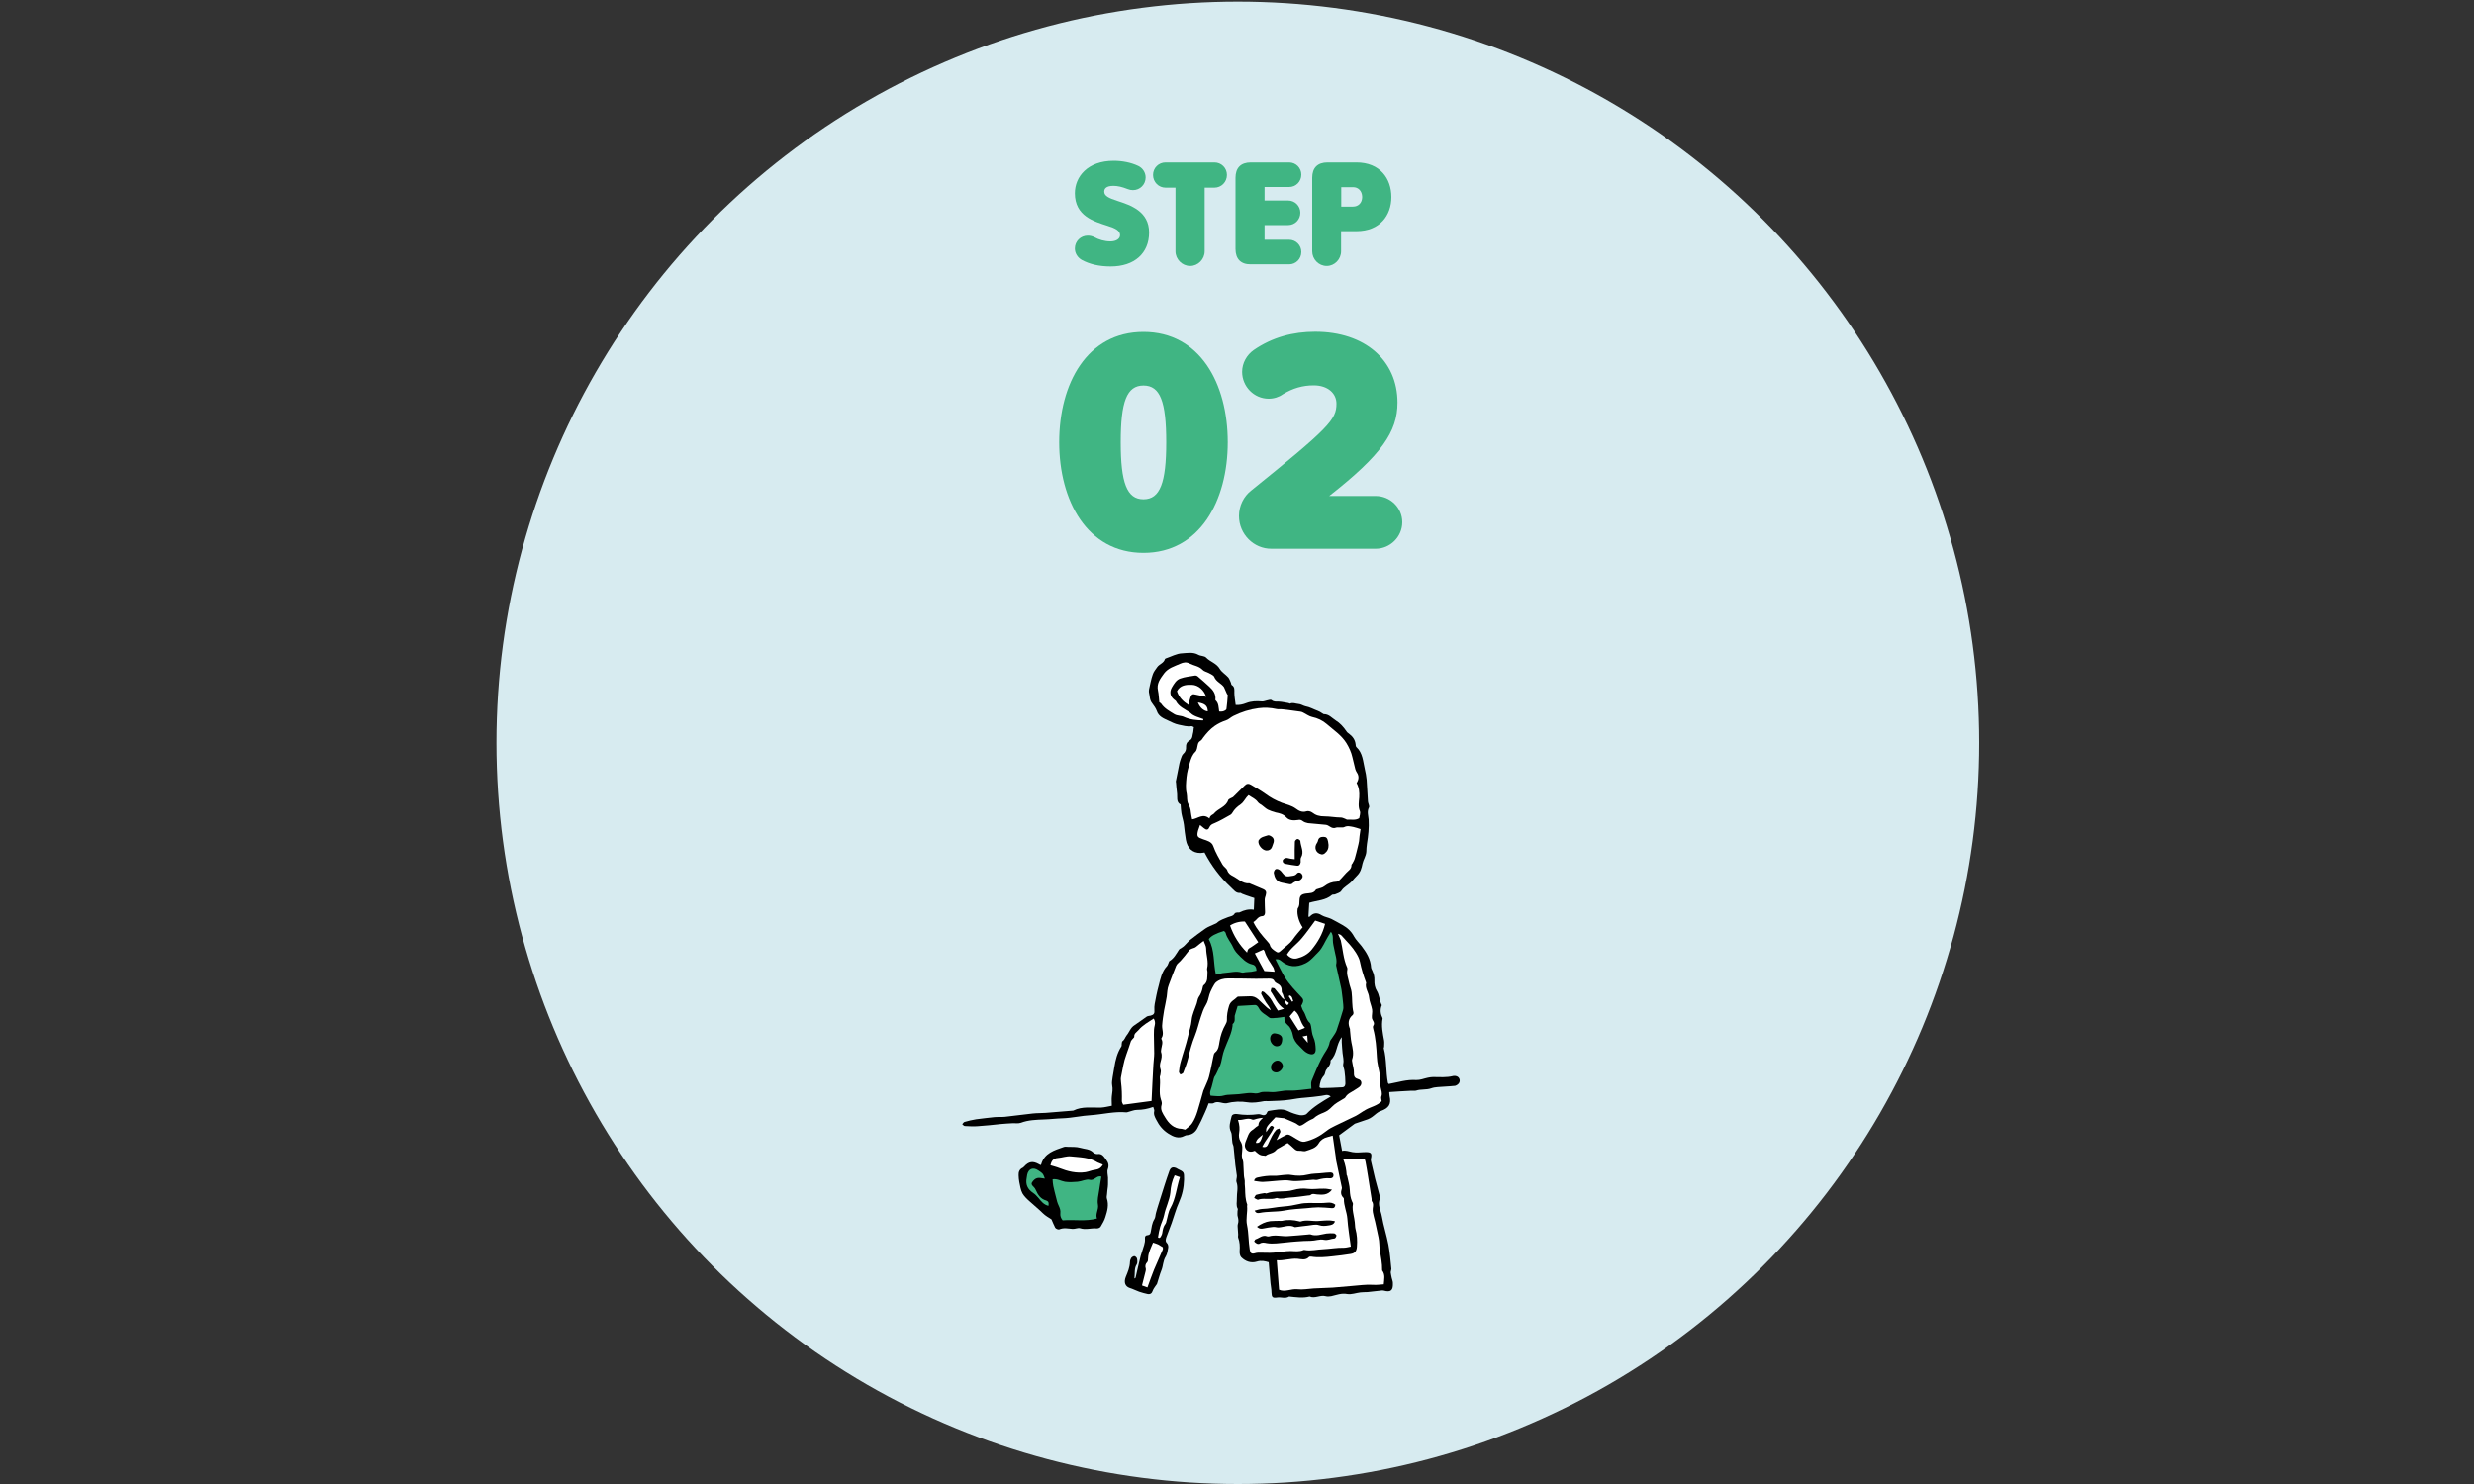 <?xml version="1.0" encoding="utf-8"?>
<!-- Generator: Adobe Illustrator 25.4.1, SVG Export Plug-In . SVG Version: 6.00 Build 0)  -->
<svg version="1.1" id="レイヤー_1" xmlns="http://www.w3.org/2000/svg" xmlns:xlink="http://www.w3.org/1999/xlink" x="0px"
	 y="0px" viewBox="0 0 1500 900" style="enable-background:new 0 0 1500 900;" xml:space="preserve">
<rect x="0" y="0" width="1500" height="900" fill="#333333" stroke="none"/>
<style type="text/css">
	.st0{fill:#D7EBF0;}
	.st1{fill:#40B583;}
	.st2{fill:#FFFFFF;}
</style>
<g id="_x30_2_x5F_ol">
	<circle class="st0" cx="750.5" cy="450.5" r="449.5"/>
	<g>
		<path class="st1" d="M693.3,201.3c34.2,0,51.1,31.3,51.1,66.9c0,35.4-16.9,67.1-51.1,67.1c-34.2,0-51.1-31.7-51.1-67.1
			C642.2,232.6,659.1,201.3,693.3,201.3z M693.3,233.8c-10.1,0-13.8,9.7-13.8,34.4c0,24.5,3.7,34.6,13.8,34.6s13.8-10.1,13.8-34.6
			C707.1,243.5,703.4,233.8,693.3,233.8z"/>
		<path class="st1" d="M751.2,312.9c0-6.2,2.9-11.9,7.4-15.4c47.2-38.1,51.7-43,51.7-52.7c0-6.2-5.2-11.1-13.8-11.1
			c-6.6,0-12.6,1.7-18.7,5.4c-2.3,1.7-5.4,2.7-8.6,2.7c-8.9,0-16.1-7.4-16.1-16.3c0-5.4,2.9-10.3,7-13.2
			c11.3-7.8,23.9-11.1,37.3-11.1c30.1,0,49.9,17.3,49.9,43c0,17.7-9.7,31.7-41.4,56.6h28.2c8.7,0,16.1,7,16.1,15.9
			s-7.4,16.1-16.1,16.1h-63.2C760.2,332.9,751.2,324,751.2,312.9z"/>
	</g>
	<g>
		<path class="st1" d="M651.7,150.7c0-4.4,3.5-7.8,7.8-7.8c1.4,0,2.6,0.3,3.7,0.8c3.1,1.7,6.5,2.7,10.1,2.7c3.3,0,5.8-1.5,5.8-3.8
			c0-2.7-2.8-4.2-7.7-5.7c-8-2.6-19.7-5.8-19.7-19.7c0-10.1,7.8-19.7,23.5-19.7c5.1,0,10.5,1,14.9,3.1c2.6,1.2,4.5,3.9,4.5,7
			c0,4.3-3.4,7.7-7.7,7.7c-1.1,0-2.1-0.2-3.1-0.6c-3.5-1.4-6.3-2-8.7-2c-4.4,0-5.6,1.7-5.6,3.5c0,2.6,2.7,3.9,7.9,5.6
			c8,2.6,19.3,6.3,19.3,19.2c0,12.6-8.9,20.6-23.3,20.6c-7.1,0-12.8-1.4-17.6-4C653.4,156.2,651.7,153.6,651.7,150.7z"/>
		<path class="st1" d="M712.7,152.4v-38.6h-6c-4.2,0-7.6-3.4-7.6-7.7s3.4-7.6,7.6-7.6h29.6c4.2,0,7.6,3.3,7.6,7.6s-3.4,7.7-7.6,7.7
			h-5.9v38.6c0,4.8-4,8.9-8.8,8.9C716.7,161.3,712.7,157.2,712.7,152.4z"/>
		<path class="st1" d="M749.1,151v-43.2c0-6,3.2-9.3,9.3-9.3h23.2c4.1,0,7.4,3.3,7.4,7.4c0,4.2-3.3,7.5-7.4,7.5h-14.9v8.2H781
			c4.1,0,7.4,3.3,7.4,7.4c0,4.2-3.3,7.5-7.4,7.5h-14.3v8.9h14.9c4.1,0,7.4,3.3,7.4,7.4c0,4.2-3.3,7.5-7.4,7.5h-23.2
			C752.4,160.4,749.1,157.1,749.1,151z"/>
		<path class="st1" d="M795.6,152.4v-44.6c0-6,3.2-9.3,9.3-9.3h17.5c14.2,0,21.2,9.7,21.2,21c0,11.1-7,20.7-21.2,20.7h-9.3v12.2
			c0,4.8-3.9,8.9-8.7,8.9C799.5,161.3,795.6,157.2,795.6,152.4z M820.3,113.5h-7.1v11.8h7.1c3.2,0,5.6-2.2,5.6-5.9
			C825.8,115.7,823.5,113.5,820.3,113.5z"/>
	</g>
	<g>
		<g>
			<path d="M885,655c-0.2-1.5-1.4-2.5-3.2-2.5c-0.3,0-0.6,0-0.9,0.1c-4,1-8,0.6-12.1,0.6c-1,0-2.1,0.2-3.1,0.4
				c-2.4,0.5-4.7,1.5-7,1.4c-5.8-0.4-11.1,1.4-16.7,2.4c-0.2-0.2-0.4-0.5-0.5-0.7c-1.3-6.9-0.7-14-2.5-20.9
				c-0.1-0.3,0.2-0.6,0.2-0.9c0-1.3,0.2-2.5,0-3.8c-0.8-4.5-1.8-8.9-0.9-13.5c-1.3-2.6-1.7-5.2-0.5-8c-1.5-2.8-1.4-6.1-3.1-8.8
				c-1.1-1.7-1.5-4.2-1.4-6.3s-0.4-3.9-1.2-5.7c-0.3-0.7-0.7-1.3-0.8-2c-0.3-5.2-2.9-9.3-5.9-13.2c-1.5-1.9-3.3-3.6-4.4-5.6
				c-1.7-3.2-4.1-5.4-7.2-7.1c-2.2-1.2-4.4-2.5-6.6-3.6c-1.9-0.9-4.1-1.2-5.8-2.2c-2.8-1.8-5.1-1.6-7.3,0.8
				c-0.1,0.1-0.4,0.1-0.8,0.1c0.2-2.9,0.3-5.7,0.5-8.5c4.9-1.5,9.9-1.4,13.8-4.8c0.4-0.3,1.3-0.1,1.8-0.3c1.3-0.6,3.1-1,3.8-2.1
				c1.7-2.6,4.6-3.7,6.6-6c0.9-1.1,1.9-2.2,2.8-3.1c2.3-2.2,2.9-4.6,3.5-7.5c0.5-2.3,2.1-4.5,2.3-7.1c0.1-1.7,0.1-3.3,0.4-5
				c0.8-4.9,1.3-9.7,1-14.6c-0.2-2.4-1.1-4.8,0.2-7.3c0.5-0.8-0.5-2.4-0.6-3.6c-0.3-4.4-0.5-8.8-0.8-13.2c-0.2-2.1-0.6-4.3-1.1-6.4
				c-1.1-4.7-1.2-9.8-5.1-13.4c-0.4-0.4-0.5-1.1-0.5-1.7c-0.3-2.7-1.7-4.7-3.8-6.3c-0.7-0.5-1.4-1-1.8-1.7c-1.8-2.6-3.8-4.9-6.6-6.6
				c-2.3-1.5-4-3.7-7-3.7c-0.4,0-0.8-0.5-1.3-0.7c-0.8-0.5-1.5-1-2.4-1.3c-2.5-0.9-4.8-2.3-7.6-2.8c-1.3-0.3-2.6-1.3-4.3-1.4
				c-1.6-0.1-3.2-1-4.9-0.2c-0.2,0.1-0.6-0.2-0.9-0.3c-1.9-0.3-3.9-0.8-5.8-0.9c-1.6-0.1-3,0.3-4.5-0.9c-0.6-0.5-2,0-2.9,0.2
				c-1,0.2-2,0.7-3,0.6c-3.3-0.3-6.4-0.2-9.5,1c-2,0.8-4.1,1.3-6.4,1.1c-0.3-2.6-0.8-5-0.8-7.4c0-1.9,0.3-3.5-1.6-4.7
				c-0.3-0.2-0.3-0.9-0.5-1.4c-0.5-1.1-0.9-2.4-1.6-3.2c-1.6-1.8-3.9-3.1-5.1-5.1c-2-3.5-5.8-4.3-8.3-6.9c-1-1.1-3.3-0.9-4.7-1.7
				c-3.2-1.8-6.6-1.1-9.8-0.9c-3.4,0.1-6.7,2-10,3.1c-0.2,0.1-0.4,0.2-0.5,0.4c-0.7,2.5-3.4,3-4.7,4.9c-1,1.4-2.2,2.9-2.7,4.5
				c-1,2.8-1.5,5.8-2.2,8.8c-0.1,0.6-0.2,1.3-0.1,1.9c0.6,2.2,0.3,4.6,1.9,6.6c1.1,1.5,2.3,3.1,2.9,4.8c1.1,3.3,4.1,4.5,6.7,5.7
				c2,0.9,4.1,2.1,6.6,2.6c2.6,0.5,5,1.3,7.6,0.9c0.5-0.1,1.1,0.4,1.6,0.6c-0.2,0.4-0.3,2.6-0.4,2.9c-0.6,1.8-0.2,4.1-2.3,5.2
				c-1.6,0.9-2.2,2.2-2.1,3.9c0.1,1.6-0.3,3-1.7,4.2c-0.8,0.7-1.1,2-1.5,3c-0.3,0.9-0.6,1.8-0.8,2.7c-0.8,3.7-1.5,7.3-2.2,11
				c0,0.2,0,0.4,0.1,0.6c0.2,2.1,0.3,4.2,0.6,6.2c0.4,2.6-0.7,5.8,2.2,7.2c0.2,2.1,0.2,3.7,0.5,5.3c0.4,2.3,1.2,4.5,1.5,6.9
				c0.3,3,0.7,6.1,1.2,9.2c0.9,5.1,4,8,8.9,8c0.8,0,1.6-0.2,2.4-0.3c4.2,8,9.4,15,16,21.1c1.8,1.6,3,3.8,5.9,3.4
				c0.2,0,0.5,0.4,0.8,0.5c1.7,0.7,3.5,1.3,5.3,1.9c0.8,0.3,1.5,0.5,2.2,0.7c-0.1,2.4-0.2,4.4-0.3,7.1c-3.2-0.5-6,0.3-8.6,1.6
				c-0.4,0.2-1.1,0-1.6,0.1s-1.2,0.2-1.4,0.6c-0.9,1.6-2.6,1.7-4,2.2c-2.3,1-4.8,1.6-6.7,3.4c-0.4,0.4-1.1,0.6-1.7,0.9
				c-1.8,0.9-3.7,1.5-5.3,2.6c-3.2,2.2-6.2,4.5-9.3,6.9c-1.3,1-2.3,2.4-3.5,3.5c-0.5,0.5-1.1,0.9-1.7,1.3c-0.6,0.4-1.4,0.7-1.7,1.3
				c-1.6,2.4-2.9,5.1-5.6,6.7c-0.4,0.2-0.4,0.9-0.7,1.4s-0.4,1.2-0.8,1.6c-3.2,3.4-4,7.7-5.1,12c-1,3.6-1.7,7.3-2.4,11
				c-0.2,1.2-0.3,2.5-0.2,3.7c0.2,2-0.3,2.9-2.2,3.4c-0.8,0.2-1.7,0.2-2.4,0.6c-2.5,1.7-4.9,3.6-7.4,5.2c-2.5,1.5-3.2,4.3-4.9,6.3
				c-0.8,1-1.1,2.5-2.4,3.4c-0.4,0.3-0.4,1.1-0.5,1.7c-0.1,0.5,0.1,1.1-0.2,1.5c-2.5,3.9-3.6,8.2-4.3,12.7c-0.3,2-0.7,3.9-1,5.9
				c-0.2,1.6-0.6,3.4-0.3,4.9c0.5,2.4,0.1,4.5-0.2,6.8c-0.2,1.8,0,3.7,0,5.7c-2.3,0.4-4.4,1-6.6,1.1c-5.6,0.2-11.3-0.9-16.7,1.8
				c-0.3,0.1-0.6,0.1-0.9,0.1c-5.3,0.4-10.6,0.9-15.9,1.3c-2.7,0.2-5.4,0.1-8,0.4c-5.6,0.6-11.2,1.4-16.8,2c-2.1,0.2-4.2,0-6.3,0.2
				c-3.7,0.4-7.4,0.8-11.1,1.3c-2.4,0.4-4.7,0.9-7,1.6c-0.6,0.2-0.9,0.9-1.4,1.4c0.5,0.4,1,1.1,1.6,1.1c2.5,0.1,5.1,0.3,7.6,0.1
				c4.7-0.3,9.4-0.8,14-1.3c2.4-0.2,4.7-0.4,7.1-0.5c1.8-0.1,3.7,0.3,5.3-0.3c4.5-1.7,9.2-1.8,13.9-2c3.8-0.1,7.6-0.6,11.4-0.7
				c5.8-0.2,11.5-1.6,17.2-1.9c7.2-0.5,14.2-2.4,21.5-1.7c0.4,0,0.8-0.2,1.2-0.3c1.7-0.4,3.4-1.2,5.1-1.2c3.4,0,6.6-0.6,9.9-1.8
				c0.2,0.9,0.8,1.8,0.6,2.5c-0.5,2.1,0.4,3.7,1.3,5.4c1.7,3.4,4,6.2,7.3,8.3c3,1.9,6.1,3.3,9.7,1.4c0.5-0.3,1.2-0.5,1.8-0.5
				c2.8-0.2,4.8-1.8,6-4c1.7-3.1,3.2-6.4,4.6-9.6c0.9-1.9,1.6-3.8,2.3-5.7c1.1,0,2.3,0.3,3-0.1c1.9-1.1,3.6-0.5,5.5-0.1
				c0.7,0.1,1.5,0.3,2.2,0.2c4.3-1.1,8.7-1.3,13-0.6c3.4,0.5,6.6-0.1,9.9-0.7c0.8-0.1,1.6,0,2.4,0c4.5-0.2,9-0.2,13.4-0.9
				c3-0.5,5.9-1,9-1.2c3.3-0.2,6.6-0.7,9.9-1.1c1.9-0.2,3.8-1.3,5.7,0.4c-5.2,3.1-10.4,6.1-14.6,10.5c-0.8,0.8-2.8,1-4.1,0.8
				c-2.4-0.5-4.9-1.3-7.1-2.4c-4-2-7.8-0.7-11.7-0.2c-0.4,0-0.9,0.4-1,0.7c-0.7,2.2-2.2,2.2-4,1.5c-0.5-0.2-1-0.2-1.5-0.2
				c-4.3,0.6-8.6,0.6-12.9-0.1c-1.3-0.2-2.9,0.2-3.2,1.5c-0.7,3.1-2,6.2-0.3,9.5c0.4,0.8,0.4,2,0.5,3c0.1,1.1,0.1,2.3,0.3,3.4
				c0.1,0.8,0.6,1.6,0.7,2.4c0.4,3.7,0.7,7.5,1.1,11.2c0.2,2.1,0.7,4.2,0.9,6.4c0.1,1.3-0.6,2.8-0.2,3.9c1.2,3.3,0.1,6.6,0.2,9.9
				c0.1,2.1-0.6,4.2,0.5,6.2c0.2,0.4-0.1,1-0.1,1.5c0,1.2-0.2,2.5,0.2,3.6c0.4,1.5,0.5,2.8,0,4.3c-0.3,1,0,2.2,0,3.3
				c0,1,0.2,2,0.2,3.1c0,0.6-0.2,1.3,0,1.8c1,2.6,1.1,5.3,0.9,8.1c-0.1,1.3,0.2,3,1,3.8c2.6,2.6,6,3.7,9.5,2.6
				c2.6-0.8,4.7-0.3,7.1,0.4c0.4,4.3,0.7,8.6,1.1,12.8c0.2,1.9,0.6,3.7,0.6,5.6c0.1,2.8,0.6,3.4,3.4,3c2.5-0.4,5,0.9,7.3-0.6
				c4.1,0.4,8.3,1.1,12.4,0c3.3,1.4,6.4-1.1,9.7-0.2c1.1,0.3,2.3,0.2,3.4,0c3.2-0.7,6.2-2,9.8-1.3c2.5,0.4,5.3-0.7,7.9-1
				c1.4-0.2,2.9-0.1,4.3-0.2c2.4-0.2,4.8-0.6,7.3-0.8c0.8-0.1,1.7-0.3,2.5-0.1c4.6,1.3,5.8-0.4,5.6-4.7c0-1-0.5-2-0.7-3
				c-0.2-1.1-0.5-2.2-0.6-3.3c0-0.7,0.4-1.5,0.4-2.1c-0.5-4.9-0.9-9.9-1.8-14.7c-1.1-5.8-3-11.5-4-17.3c-0.6-3.5-2.8-7-1.1-10.8
				c0.1-0.3,0-0.8-0.1-1.2c-0.9-3.6-2-7.2-2.9-10.8s-1.7-7.1-2.5-10.7c-0.1-0.5-0.1-1,0-1.5c0.7-3.1,0.1-3.9-3.1-3.9
				c-2.7,0-5.5,0.5-8.1,0c-2.2-0.4-4.3-1.3-6.3-0.7c-0.7-3.4-1.3-6.6-1.8-9.5c3.2-2.4,6.2-4.6,9.2-6.8c0.2-0.2,0.5-0.3,0.8-0.4
				c2.5-0.8,4.9-1.6,7.4-2.5c1-0.4,1.9-0.9,2.7-1.5c1.7-1.2,3.2-2.9,5.1-3.5c4.9-1.7,6.6-4.2,5.4-9.1c-0.2-0.8-0.1-1.6-0.2-2.4
				c4.6-0.3,8.9-0.6,13.2-0.8c1-0.1,2.2,0.2,3.1-0.1c3-1,6.2-0.3,9.2-1.4c2.5-0.9,5.3-0.7,8-1c2.2-0.2,4.3-0.2,6.5-0.5
				C884.3,657.8,885.2,656.4,885,655z M813.9,659.4c-4.3,0.3-8.6,0.4-12.8,0.5c-0.4,0-0.8-0.3-1.1-0.5c0.2-2.7,0.9-5.1,2.7-7.1
				c0.8-0.9,0.7-2.5,1.4-3.5c1.2-1.7,2.8-3.2,2.6-5.5c0-0.1,0.1-0.2,0.1-0.3c4-3.7,3.2-9.5,6.7-14c0,1.3,0,2.2,0,3.1
				c0.1,2.2,0.3,4.4,0.5,6.6c0.2,2.1,0.9,4.2,0.4,6.5c-0.3,1.4,0.7,3,0.8,4.6c0.3,2.3,0.5,4.5,0.5,6.8
				C815.8,657.8,815.5,659.3,813.9,659.4z"/>
			<path d="M637.5,739.5c-1.7-1.1-3.7-2.2-5.2-3.7c-2.5-2.5-5.3-4.7-7.9-7.1c-1.6-1.4-3.4-3.1-4.5-5c-1.1-2.1-1.4-4.6-1.9-6.9
				c-0.3-1.3-0.3-2.7-0.4-4c-0.1-2,0.5-3.7,2.5-4.6c0.4-0.2,0.6-0.5,0.9-0.8c2.8-3,5.2-3.4,8.8-1.4c0.4,0.2,0.7,0.4,1.1,0.6
				c0.2-0.2,0.4-0.3,0.4-0.5c2-6.9,8-8.5,13.7-10.5c0.7-0.3,1.7-0.1,2.5-0.1c2.5,0.1,5.1-0.1,7.5,0.6c2.6,0.8,5.6,0.6,7.8,2.8
				c0.6,0.6,1.8,1.1,2.6,1c3-0.5,4,1.8,5.4,3.6c1.2,1.6,1.7,3.3,0.9,5.5c-0.6,1.5,0,3.4,0.1,5.2c0,1,0,2,0,3c0,0.8,0,1.7-0.1,2.5
				c-0.2,1.5-0.4,3.1-0.5,4.6c-0.1,0.8-0.3,1.7-0.1,2.5c1.3,3.9,0.3,7.6-0.9,11.3c-0.6,2.1-1.8,4-2.9,5.9c-0.4,0.6-1.6,1.1-2.4,1
				c-3.3-0.3-6.6,1-10-0.1c-1.3-0.4-3.1,0.5-4.6,0.4c-2.7-0.2-5.4-0.9-8.1,0.3c-0.6,0.2-2-0.4-2.4-1
				C639,743.1,638.4,741.5,637.5,739.5z"/>
			<path d="M687.8,775.4c0.5-0.3,0.7-0.4,0.7-0.5c1-4.4,2-8.8,3.1-13.2c0.6-2.2,1.5-4.4,2.1-6.6c0.4-1.3,0.6-2.6,0.5-3.9
				c-0.1-1.4,0.3-2,1.6-2.1s1.7-0.8,1.9-2c0.5-2.6,0.7-5.3,2.2-7.7c0.7-1.1,0.6-2.6,1-3.9c0.5-1.9,1.1-3.8,1.7-5.7
				c1.1-3.6,2.3-7.2,3.4-10.8c1-3,1.9-6,3-8.9c0.8-2,1.9-2.5,3.9-1.8c0.4,0.1,0.7,0.4,1.1,0.6c4,1.9,3.9,1.9,3.9,6.4
				c-0.1,4.9-1.1,9.4-3.1,13.9c-1.8,4-2.9,8.3-4.4,12.5c-1,2.9-2.2,5.7-3.2,8.5c-0.4,1.3-0.9,2.5,0.4,3.8c0.6,0.6,0.8,1.8,0.7,2.6
				c-0.3,1.8-0.6,3.9-1.5,5.4c-1.7,2.6-1.5,5.6-2.6,8.3s-1.8,5.6-2.7,8.3c-0.2,0.5-0.6,0.8-0.9,1.3c-0.6,0.9-1.3,1.8-1.7,2.9
				c-0.5,1.6-1.5,2.3-3.1,2c-1.7-0.4-3.4-0.8-5.1-1.4c-2-0.7-3.8-1.7-5.8-2.3c-2.6-0.9-3.7-3.3-2.3-6.8c1.2-2.9,2.4-5.7,2.5-8.9
				c0-0.8,0.3-1.7,0.7-2.4c0.4-0.6,1.3-1.2,2-1.2c0.6,0.1,1.5,0.9,1.6,1.6c0.2,1.1,0.3,2.6-0.2,3.4
				C687.6,769.2,688.2,772.1,687.8,775.4z"/>
			<path class="st2" d="M733.3,496.4c-4-3.4-7,0.1-10.5,0.5c-0.3-1.7-0.7-3.1-0.8-4.5c-0.1-1.8-0.7-3.3-1.6-5
				c-0.9-1.7-0.5-4.1-0.9-6.1c-0.8-3.3-0.4-6.7-0.1-10c0.3-3.1,1.2-6.2,2.1-9.1c0.7-2.2,1.4-4.5,3.3-6.3c0.9-0.9,1.1-2.7,1.4-4.1
				c0.2-1.1,0.6-1.9,1.6-2.5c0.8-0.5,1.3-1.3,1.8-2.1c2-2.6,4.1-5,6.8-6.9c2.2-1.5,4.4-2.6,6.9-3.4c1.6-0.5,2.9-1.9,4.5-2.7
				c4.8-2.4,9.9-4,15.2-4.7c3.7-0.5,7.3-0.3,10.9,0.5c1.2,0.3,2.5,0,3.8,0.2c3.6,0.4,7.2,0.9,10.8,1.4c0.6,0.1,1.2,0.3,1.7,0.6
				c1.8,0.9,3.5,2.2,5.3,2.6c3.4,0.7,6.5,2.2,8.9,4.3c4.1,3.6,8.8,6.6,11.9,11.5c1.7,2.8,3,5.6,3.7,8.8c0.6,2.3,1.1,4.7,1.7,7
				c0.2,0.7,0.5,1.4,0.9,2c1.5,2.2,1.3,4.3-0.1,6.5c1.5,2.7,1.8,5.5,1.6,8.7c-0.2,2.6-0.8,5.5,0.4,8.3c0.5,1.2-0.2,3-0.4,4.3
				c-2.4,1.5-4.9,0.7-7.3,0.9c-0.4,0-0.9-0.5-1.4-0.6c-0.8-0.3-1.6-0.7-2.4-0.7c-3.3,0-6.6-0.7-9.9-0.7c-3.1,0-5.3-0.6-7.6-2.4
				c-0.8-0.6-2.4-1-3.3-0.7c-2.6,0.9-4.8-0.3-6.5-1.6c-2.6-1.9-5.6-2.5-8.4-3.5c-3.7-1.4-7-3.2-10.1-5.5c-2.8-2-5.8-3.7-8.8-5.5
				c-1.3-0.8-2.6-0.7-3.7,0.5c-2.3,2.3-4.7,4.7-7.1,7c-0.4,0.3-0.9,0.4-1.4,0.7c-0.5,0.3-1.3,0.6-1.5,1.1c-1.4,4.2-5.9,5-8.5,8
				C735.7,494.1,733.8,494.1,733.3,496.4z"/>
			<path class="st2" d="M789.8,562.4c-2.1,2.5-4.2,4.8-6,7.4c-1.9,2.7-4.7,4.4-7,6.6c-1.6,1.5-2,1.6-3.8,0.3
				c-1.3-0.9-2.7-1.9-3.1-3.7c-0.2-0.7-0.9-1.4-1.4-2c-3.2-3.6-6.4-7.2-8.6-11.8c2-1,2.7-3.5,5.5-3.6c1.3-0.1,1.7-1.4,1.6-2.7
				c-0.1-2.4-0.2-4.8-0.2-7.2c0-0.9,0.3-1.8,0.6-2.7c0.6-2,0.2-3-1.6-3.8c-2.6-1.1-5.2-2.2-7.8-3.3c-0.2-0.1-0.4-0.3-0.6-0.2
				c-4.1,0.3-6.7-2.8-9.9-4.4c-1.4-0.7-2.8-1.6-3.4-3.5c-0.5-1.3-2.2-2.2-2.9-3.5c-2-3.6-4.2-7.2-5.6-11.2c-0.9-2.6-3.7-3.3-6.1-4.1
				c-3.5-1.2-4-1.7-3.1-5.3c0.3-1,0.7-2,1.2-3.4c1,0.8,1.6,1.3,2.3,1.9c1.4,1.2,2.6,1.3,3.3-0.4c0.7-1.6,1.7-2,3.2-2.6
				c3.3-1.4,6.5-3.3,9.7-5.1c0.4-0.2,0.8-0.7,1.1-1.2c1.2-2.1,2.9-3.7,5-5.1c1.5-1,2.4-2.8,3.6-4.3c0.3-0.4,0.7-0.8,1.2-1.3
				c2,1.4,4.2,2.2,5.7,4.3c0.6,0.8,1.7,1.3,2.5,1.9c1.2,0.9,2.2,1.9,3.5,2.6c1.5,0.7,3.1,1.3,4.7,1.7c2.5,0.5,4.7,1,6.6,3.1
				c1.7,1.8,4.4,1.9,6.9,1.5c1.1-0.2,1.9-0.2,2.9,0.6c0.9,0.7,2.1,1.1,3.2,1.3c3.6,0.4,7.2,0.6,10.8,1c0.9,0.1,1.8,0.6,2.5,1.1
				c1.2,0.8,2.4,1.2,3.8,0.6c0.6-0.2,1.4-0.1,2.1-0.1c0.9-0.1,2,0.2,2.8-0.2c1.9-1,3.7-0.4,5.5-0.1c1.4,0.3,2.8,0.8,4.4,1.3
				c-0.2,1.3-0.4,2.8-0.6,4.2c-0.1,1-0.2,2.1-0.3,3.1c-0.2,1.2-0.5,2.4-0.8,3.6c-0.5,2.2-1.1,4.4-1.7,6.6c-0.3,1.2-0.9,2.2-1.5,3.3
				c-0.2,0.4-0.7,0.7-0.6,1.1c0,2.4-1.9,3.3-3.2,4.7c-1.3,1.3-2.4,2.8-3.8,4.1c-0.5,0.6-1.3,1.2-2,1.2c-2.8,0.1-5.2,1-7.5,2.8
				c-1.1,0.9-2.6,1.1-4,1.6c-0.4,0.2-1,0.2-1.1,0.5c-1.4,2.3-3.8,2-5.9,2.3c-2.9,0.4-3.9,1.3-4,4.1c-0.1,1.7,0.1,3.3-1,4.8
				c-0.2,0.2-0.1,0.6-0.2,0.9C786.3,554.8,787.6,559.2,789.8,562.4z"/>
			<path class="st1" d="M750.4,610.1c3.5-0.2,6.9-0.4,10.3-0.6c1.4-0.1,2,1,2.6,2c1.3,2.7,4.1,3.8,6.2,5.6c1,0.8,3.2,0.2,4.8,0.2
				c1.4-0.1,2.8-0.4,4.4-0.6c-0.1,2.4,0.6,3.7,2.2,5.1c1.6,1.3,2.6,3.9,3,6.1c0.5,2.7,1.9,4.6,3.7,6.3c1.9,1.8,3.4,4,6.1,4.9
				c2.6,0.9,4.1-0.2,4-2.9c-0.1-2.5-0.3-4.8-1.4-7.2c-0.9-2-1-4.4-1.4-6.6c-0.2-0.7-0.3-1.6-0.7-2c-2.3-2-2.4-5-4-7.3
				c-0.6-0.8-0.8-1.9-1.3-3.1c0.3-0.5,0.7-1.2,1-2c0.5-1.2,0.2-2.2-0.7-3.1c-3.6-3.9-7.4-7.7-10.2-12.2c-2.1-3.5-3.8-7.2-5.7-10.9
				c1.3-0.2,2.2-0.1,3.5,1c4.3,3.6,9,4.2,14.7,1.4c3.4-1.7,5.4-4.5,7.9-6.9c2.5-2.5,3.8-6.1,5.7-9.2c0.6-1,1.2-2,1.8-3
				c1.3,1.5,1.2,3.2,1.2,5c0,2.1,0.6,4.1,1,6.2c0.5,2.9,1.7,5.7,1,8.7c0,0.2,0,0.4,0,0.6c1,4.5,2,8.9,3,13.4
				c0.2,0.8,0.3,1.6,0.4,2.4c0.3,2.6,0.7,5.2,0.9,7.8c0.1,1.2,0.2,2.5-0.2,3.6c-1.2,4.1-2.5,8.2-3.9,12.3c-0.5,1.3-1.4,2.5-2.2,3.7
				c-0.6,1.1-1.7,2.1-1.9,3.2c-0.6,3.7-3.2,6.4-4.8,9.6c-2.3,4.5-4.3,9.2-6.2,14c-0.5,1.3-0.1,2.9-0.1,4.7c-4.4,0.4-9,1.3-13.6,1.1
				c-3.8-0.2-7.3,1.2-11,0.9c-1.1-0.1-2.3-0.1-3.4-0.1c-0.9,0-1.9,0-2.8,0.3c-1.4,0.6-2.8,0.8-4.3,0.5c-2.2-0.3-4.3,0-6.5,0.3
				c-3,0.5-6.2,0.4-9.3,0.7c-1.5,0.1-3,0.8-4.6,0.8c-1.8,0.1-3.7-0.2-5.6-0.3c-0.8-1.9,0.1-3.5,0.6-5.2c0.4-1.4,0.7-2.8,1.1-4.2
				c0.2-0.7,0.3-1.5,0.6-2c1.2-1.6,1.8-3.5,2.7-5.2c1.3-2.4,1.7-5,2.2-7.4c1.1-5.4,4.1-10.1,5.5-15.3c0.3-1,0.4-2,0.6-3
				c0.1-0.4-0.1-1,0.1-1.2c1.7-1.4,1.1-3.2,1.2-4.9C749.1,614,749.9,612.1,750.4,610.1z"/>
			<path class="st2" d="M778.8,606.2c-0.5-0.4-1.1-0.6-1.5-1.1c-1.5-1.8-2.9-3.8-4.5-5.6c-0.4-0.4-1.3-0.3-1.9-0.4
				c-0.1,0.8-0.7,1.8-0.4,2.2c2.5,3.5,3.8,7.7,8,10.5c-1.5,0.4-2.5,0.8-3.7,1.1c-1.2-2-2.6-3.9-3.6-5.9c-1.2-2.2-3-3.7-4.7-5.3
				c-0.3-0.3-0.9-0.3-1.4-0.5c-0.2,0.5-0.6,1.2-0.4,1.6c0.9,1.8,1.8,3.5,2.9,5.2c1,1.5,2.2,2.8,2.9,4.7c-0.9-0.7-1.9-1.2-2.7-2
				c-1.7-1.5-3.3-3.2-5-4.7c-1.4-1.2-3-1.9-4.9-1.8c-2.3,0.1-4.6,0.1-6.8,0.2c-0.3,0-0.7,0-0.9,0.2c-1.7,1.8-4.2,2.6-5,5.4
				c-0.9,2.9-1.4,5.7-1.3,8.6c0,0.9-0.3,1.8-0.8,2.6c-1.9,3.3-3.1,6.8-3.7,10.6c-0.4,2.2-0.5,4.8-2.7,6.5c-0.7,0.5-0.9,1.8-1.1,2.8
				c-0.9,4-1.5,8-2.6,12c-0.5,2.1-1.6,4-2.4,6.1c-0.3,0.8-0.7,1.5-1,2.3c-1.2,4.2-2.3,8.4-3.6,12.6c-0.8,2.5-1.8,5-3.2,7.1
				c-1,1.6-2.9,2.7-4.2,3.9c-0.9-0.2-1.5-0.4-2.1-0.5c-4.9-0.1-7.9-3.3-10.1-7c-1.3-2.2-3.1-4.5-2.1-7.6c0.3-0.9,0-2.1-0.4-3.1
				c-1.5-4.4-0.1-9-0.7-13.4c-0.1-0.7,0.4-1.4,0.4-2.1c0.1-0.9,0.4-1.9,0.1-2.7c-0.6-1.7-0.5-3.2,0-4.9c0.5-1.8,1-3.6,0.3-5.6
				c-0.2-0.6,0-1.4,0.1-2.2c0.3-1.9,1.2-3.9,0.1-5.8c-0.1-0.2-0.1-0.5,0-0.6c1.7-2.5,0.3-5.1,0.4-7.6c0.2-3.1,0.7-6.2,1.2-9.3
				c0.5-2.8,1.2-5.5,1.6-8.3c0.3-2.4,0.3-4.8,1.2-7c1.5-3.9,2.9-7.9,4.5-11.7c0.5-1.2,1.8-2,2.7-3c1.7-2,3.4-3.9,4.9-6
				c1.2-1.7,3.2-1.4,4.5-2.5c1.4-1.2,2.9-2.3,4.6-3.6c0.5,1.6,1.5,3.1,1.5,4.7c0,4,1.6,7.9,0.6,12c-0.2,0.8,0.3,1.6,0.2,2.4
				c-0.2,2.7,0.4,5.7-2.3,7.8c-0.4,0.3-0.5,0.9-0.6,1.4c-0.4,2.1-1.1,4-2.4,5.8c-0.7,1.1-0.8,2.6-1.2,3.8c-1.1,3.4-2.8,6.7-3.1,10.1
				c-0.3,3.5-1.5,6.6-2.2,9.9c-1.2,5.2-3,10.2-4.4,15.3c-0.6,2-0.9,4.1-1.1,6.2c-0.1,0.5,0.6,1.2,0.9,1.7c0.6-0.4,1.5-0.6,1.7-1.1
				c1.1-2.9,2.3-5.9,3-8.9c1.1-4.7,2.3-9.2,4.1-13.6c1.5-3.7,2.3-7.6,3.6-11.4c0.8-2.5,1.6-4.9,3-7.2c1.2-1.9,1.6-4.2,2.2-6.4
				c0.4-1.5,2.8-6.4,3.9-7.3c2.1-1.8,4.7-2.4,7.4-2.4c5.6,0,11.3,0.1,16.9,0.2c2.6,0,5.2-0.1,7.8-0.1c1.4,0,2.7,0.1,3.4,1.6
				c0.3,0.6,1,1,1.7,1.4c2.1,1,2.8,2.4,2.7,4.9c0,0.5,0.5,1.1,0.7,1.6C778.2,604.1,778.5,605.2,778.8,606.2L778.8,606.2z"/>
			<path class="st2" d="M750.6,679.2c3.2,0.3,5.8-1.6,8.7-0.2c0.7,0.3,1.8-0.3,2.7-0.5c1.2-0.3,2.4-0.5,3.8-0.6
				c-1.4,1.3-2.8,2.4-2.8,4.5c0,0.4-1,0.7-1.4,1.1c-0.8,0.6-1.5,1.4-2.4,1.9c-2.3,1.5-2.7,4.1-3.7,6.3c-0.8,1.8-1.2,3.7,0.1,5.4
				c1.4,1.7,3.3,1.6,5.2,0.8c1.6,1.5,3.1,3,5.4,2.9c0.4,0,1,0.3,1.2,0.1c1.8-1.5,4.5-1.3,6.2-3.3c0.6-0.8,1.6-1.2,2.5-1.7
				c1.4-0.8,2.8-1.6,4.6-2.7c1.1,0.9,2.7,2.2,4,3.5c0.9,0.9,1.8,1.3,3.1,1.2s2.8,0.6,4,0.1c2.9-1,6-1.6,7.8-4.7
				c1.1-1.9,3-3.2,5.3-3.7c0.9-0.2,1.8-0.5,3.1-0.9c0.6,4.5,1.3,8.9,1.9,13.2c0.1,0.6,0.1,1.3,0.2,1.9c1.1,5.2,2.2,10.4,3.3,15.6
				c0.1,0.5,0.3,1.1,0.1,1.6c-0.7,2.1-0.6,3.9,1.1,5.5c0.1,0.1,0.2,0.4,0.2,0.6c-0.1,4.1,1.8,7.9,2.1,11.9c0.4,5.5,1.3,11,2.1,17
				c-1.5,0.3-2.9,0.7-4.2,0.7c-4.2-0.1-8.3,0.7-12.5,0.9c-3.7,0.1-7.4,1.2-11.1,0.5c-0.3-0.1-0.7-0.1-0.9,0
				c-2.5,1.1-5.1,0.7-7.7,0.6c-3.5,0-7.1,0.8-10.6,1c-2.6,0.2-5.2,0-7.9,0c-1,0-2.1,0-3,0.3c-2.3,0.7-3,0.1-3.4-2.3
				c-0.8-4.8-0.6-9.8-1.6-14.6c-0.9-4,0.4-7.8,0-11.7c0-0.3,0.2-0.7,0.1-0.9c-1.2-3.1-1.2-6.3-1.3-9.5c0-1.3-0.3-2.6-0.2-4
				c0.1-1.3-0.4-2.6-0.5-4c-0.2-2.7-0.2-5.4-0.4-8c-0.1-1.1-0.6-2.2-0.8-3.3c-0.1-0.7-0.1-1.4,0-2.1c0.2-2.6,0.7-5.1-1-7.6
				c-0.8-1.3-1-3.3-0.7-4.9C751.7,684.7,751.6,682.3,750.6,679.2z"/>
			<path class="st2" d="M814.4,703c4.7,0,8.7,0,13,0c0.1,0.2,0.4,0.9,0.5,1.5c0.6,3.1,1.1,6.2,1.6,9.3c0.7,4.4,1.4,8.9,2.1,13.3
				c0.1,0.5-0.1,1.2,0.2,1.5c1,1.3,0.7,2.7,0.5,4.2c-0.2,1.7,0.2,3.2,0.6,4.9c1.2,4.2,1.9,8.6,2.9,12.8c0.6,2.6,0.4,5.2,0.8,7.7
				c0.6,4,1.5,8,1.4,12.1c0,0.1,0,0.2,0.1,0.3c1.9,2.5,1.1,5.4,0.9,8.3c-2.1,0.1-4.3,0.5-6.5,0.3c-4.3-0.3-8.5,0.4-12.8,0.7
				c-3.9,0.3-7.8,0.7-11.7,1c-3.8,0.2-7.7,0.3-11.5,0.5c-3.3,0.2-6.7,0.9-9.9,0.5c-3.8-0.4-7.5,1.9-11.1,0.3
				c-0.5-5.8-0.9-11.7-1.4-17.9c4.1,0.4,8.2-1.2,12.5-0.9c2.2,0.2,5,1.2,7.1-1.1c0.2-0.2,0.8-0.2,1.2-0.2c4.4,0.7,8.7,0.3,13.1-0.2
				c3.6-0.4,7.2-0.8,10.8-1.4c2.7-0.4,3.7-1.7,3.9-4.4c0.3-3.7,0.1-7.3-0.9-10.9c-0.3-1.3-0.2-2.7-0.4-4c-0.2-1.4-0.4-2.8-0.7-4.2
				c-0.4-2.2-0.9-4.5-0.4-6.8c0.1-0.5-0.4-1.2-0.6-1.7c-0.9-2.1-1.2-4.3-1.3-6.7c-0.1-2.9-1-5.7-1.6-8.6c0-0.2-0.2-0.4-0.3-0.6
				C816.3,709.6,815.8,706.5,814.4,703z"/>
			<path class="st2" d="M811.2,566.3c1,0.4,1.6,0.5,2,0.9c1.8,1.9,3.5,3.8,5.3,5.8c2.5,2.8,5.4,7.1,6,10.1c0.9,4.4,2.2,8.7,3.8,12.9
				c-0.9,3.3,1.6,5.9,1.8,9c0.2,2.4,1.4,4.8,1.8,7.2c0.3,1.7-0.3,3.5-0.1,5.2c0.2,1.5,2.1,2.8,0.8,4.7c-0.3,0.4-0.2,1.3,0,1.9
				c1.5,5.6,1.9,11.3,2.2,17.1c0.1,3.6,1.2,7.1,1.8,10.7c0.1,0.7-0.3,1.4-0.2,2.1c0.2,1.9,0.4,3.7,0.7,5.6c0.3,1.8,1.2,3.5,0.4,5.5
				c-0.3,0.8,0.1,1.8,0.2,2.8c-2.6,2.8-6.4,3.4-9.6,5.2c-2.2,1.2-4.2,2.8-6.4,3.9c-4,2-8.1,3.8-12.1,5.8c-1.9,0.9-3.8,1.9-5.4,3.2
				c-3.9,3.1-8.2,5.4-13.1,6.5c-1.6,0.3-2.9-0.4-4.1-1.1c-1.6-0.8-3-1.9-4.6-2.7c-0.7-0.4-1.7-0.7-2.3-0.4c-2,0.9-4,2.1-6.2,3.3
				c0.7-1.4,1.3-2.6,1.8-3.8c0.2-0.5,0.6-1,0.6-1.4c-0.1-0.7-0.4-1.3-0.7-1.9c-0.6,0.3-1.4,0.4-1.8,0.8c-1,1.1-1.8,2.3-2.5,3.6
				c-0.9,1.6-1.6,3.3-2.4,5c-0.6,1.4-1.4,2.3-3.6,1.7c2.1-4.3,5.3-7.6,7.1-11.8c-0.8-1-1.6-1.4-2.5-0.2c-0.7,1-1.5,2-2.2,3.1
				c-0.2-2.9,0-3.2,5.6-9c1.6,0.2,3,0.3,4.4,0.5c0.3,0,0.6,0,0.9,0.1c2.3,1,4.6,1.9,6.9,3c1,0.5,2.1,1.7,2.9,1.5
				c1.4-0.3,2.7-1.5,4-2.3c0.7-0.4,1.4-0.9,2.1-1.2c0.6-0.4,1.4-0.5,2-1c1.8-1.7,3.9-2.6,6.2-3.5c1.8-0.7,3.6-2.1,4.9-3.5
				c1.9-2,4.3-3.2,6.6-4.6c0.5-0.3,1.2-0.6,1.5-1.1c1.3-2.3,3.7-3.1,5.6-4.4c1-0.7,2.2-1.3,3.1-2.1c1.6-1.5,1.3-3.9-0.8-4.5
				s-2.8-1.5-2.7-3.8c0.1-2.1-0.7-4.3-1-6.4c-0.1-0.6-0.3-1.3-0.1-1.8c1.2-3.5,0.3-6.8-0.4-10.2c-0.5-2.5-0.6-5.1-0.9-7.7
				c0-0.2,0.1-0.4,0-0.6c-1.3-3.2-1.2-6.1,1.7-8.5c0.3-0.3,0.5-1,0.4-1.5c-1-4-0.6-8.2-1.1-12.2c-0.2-1.9-1.1-3.7-1.5-5.7
				c-0.5-2.7-1.7-5.3-1.1-8.1c0.1-0.4,0-0.9-0.1-1.2c-2.4-5.3-2.6-11.1-3.9-16.6C812.4,568.8,811.8,567.8,811.2,566.3z"/>
			<path class="st2" d="M698.2,667.7c-5.8,0.8-11.4,1.5-17.2,2.3c-0.3-0.7-0.8-1.5-0.8-2.2c0.1-3.8,0-7.6-0.5-11.5
				c-0.2-1.2-0.2-2.5,0.1-3.7c0.9-4.4,1.5-8.8,3.1-13c1-2.7,1.9-5.5,2.8-8.2c0.2-0.4,0.6-0.8,0.9-1.2c0.4-0.5,1.1-1,1.1-1.4
				c-0.2-2.1,1.6-2.9,2.6-4.1c2.5-3,5.9-4.8,9.2-7c0.8,1.4,1,2.6,0.6,4.2c-0.5,1.8-0.5,3.7-0.5,5.6c0,3.8,0.2,7.5,0.2,11.3
				c0,2.3-0.4,4.6-0.5,6.9C698.8,653.1,698.6,660.4,698.2,667.7z"/>
			<path class="st2" d="M729.4,436.9c-3.9-0.1-7.8-0.4-11.5-2.1c-1.8-0.9-4.1-0.6-5.9-1.7c-2.9-1.8-6-3.4-8-6.4
				c-0.3-0.4-0.8-0.6-1.1-0.8c-0.3-2.5-0.3-4.8-0.8-7c-1-4.3,1.3-7.2,3.6-10.4c2.6-3.5,6.4-4.4,9.9-6c1.8-0.8,3.7-1.2,5.7-0.1
				c2.5,1.3,5.6,1.5,7.8,3.8c0.9,1,2.6,1.3,3.9,2c1.2,0.7,2.8,1.3,3.2,2.3c1.2,3,4.3,3.9,5.9,6.2c0.6,1.4,1.2,2.8,1.8,4.1
				c0.1,0.3,0.5,0.5,0.5,0.8c-0.2,2.8-0.4,5.6-0.8,8.4c-0.1,0.5-1.1,1.1-1.8,1.3c-0.8,0.3-1.6,0.2-2.6,0.2c-0.4-2.4-0.2-5-2.2-6.8
				c-0.1-0.1-0.1-0.2-0.1-0.3c0.4-3.4-1.3-5.8-3.6-7.9s-4.6-4.2-7-6.2c-0.4-0.4-1.2-0.7-1.8-0.6c-3,0.5-6.1,0.8-8.9,1.8
				c-2.4,0.8-3.8,3.2-5.1,5.4c-1.6,2.8-1,5.5,1.4,7.4c0.3,0.3,0.8,0.5,1,0.8c1.8,3.5,5.3,4.9,8.4,6.9c0.6,0.4,1.1,1,1.7,1.4
				c0.8,0.5,1.6,0.9,2.4,1.2c1.4,0.5,2.8,1,4.2,1.5C729.6,436.5,729.5,436.7,729.4,436.9z"/>
			<path class="st1" d="M761.8,588.7c-1,0.2-2,0.4-3,0.6c-1.2,0.1-2.5,0.2-3.7,0.3c-0.7,0.1-1.5,0.4-2.2,0.2
				c-3.4-1.1-6.8,0-10.2,0.2c-1.9,0.1-3.7,0.7-5.5,1.1c-1.6-7.1-0.6-14.8-4.3-21.5c1.2-1.9,4.2-3.5,9.2-5c0.3,0.3,0.9,0.7,1,1.1
				c0.8,3.3,3.2,5.7,4.5,8.7c0.7,1.5,1.6,2.9,2.8,4.1c2.6,2.6,5,5.5,8.9,6.4C760.8,585.2,761.8,586.4,761.8,588.7z"/>
			<path class="st2" d="M797.4,558.3c2.1,0.7,4.1,1.4,6,2c-1.5,6.2-4.5,11.2-8.2,15.7c-2.2,2.7-5.4,4.4-8.7,5.2
				c-2.3,0.6-4.5-0.3-6.2-2.3c2.2-3.9,6.1-6.4,8.9-9.8C792,565.8,794.6,562.1,797.4,558.3z"/>
			<path class="st2" d="M754.8,558.9c2.7,4.2,5.3,8.2,8.1,12.5c-1.5,1-2.8,2.1-4.3,3c-1.9,1.1-1.9,1-2.5,3.3
				c-4.7-4.7-8.1-10.1-10.3-16.4C748,559.8,751.5,558.7,754.8,558.9z"/>
			<path class="st2" d="M731.3,422.6c-2.3-0.5-4.2-0.9-6.1-1.3c-2.1-0.5-2.6-0.4-3.4,1.6c-0.5,1.4-0.8,2.9-1.2,4.6
				c-3-1.9-5.7-4.3-7-8.3c1.9-3.7,5.5-4,9-3.9C726.6,415.4,730.1,418.6,731.3,422.6z"/>
			<path class="st2" d="M760.8,578.2c1.9-0.9,3.4-1.5,5.2-2.3c0.2,0.3,0.6,0.6,0.7,1c1,3.8,3.5,6.7,5.4,10c0.3,0.6,0.4,1.3,0.7,2.4
				c-2.2-0.2-4.2-0.3-6.2-0.4C764.6,585.3,762.7,581.8,760.8,578.2z"/>
			<path class="st2" d="M791.2,623.3c-1.6,0.7-2.7,1.2-3.9,1.6c-1.8-2.8-3.6-5.6-5.4-8.5c1-1.2,2-2.3,3-3.5
				C788.4,615.5,788.1,620.1,791.2,623.3z"/>
			<path class="st2" d="M726.3,426c4.4,0.7,5.9,2.1,6,5.4C729.9,431.2,727.5,429.2,726.3,426z"/>
			<path class="st2" d="M761.4,693.1c0.5-2.4,2.3-3.4,4.3-5C764.3,692.7,763.6,693.4,761.4,693.1z"/>
			<path class="st2" d="M792.9,632.4c-1.1-1.3-2-2.3-3.2-3.8c1.2-0.2,2-0.4,2.9-0.6C792.7,629.6,792.8,630.9,792.9,632.4z"/>
			<path class="st2" d="M778.8,606.2c0.9,0.7,1.8,1.5,2.7,2.1c-0.5,1.3-1.2,1.6-1.7,0.7C779.2,608.3,779.1,607.2,778.8,606.2
				L778.8,606.2z"/>
			<path class="st2" d="M782,603.7c1.7,0.6,1.5,2.2,2.1,3.4c-0.2,0.1-0.4,0.3-0.7,0.4c-0.7-1.1-1.4-2.3-2.1-3.4
				C781.6,604,781.8,603.9,782,603.7z"/>
			<path class="st1" d="M644.3,740.1c-1.1-1.3-1.6-2.7-1.4-4.4c0.2-1.6-0.3-3-1-4.5c-0.8-1.6-1.2-3.3-1.6-5c-0.6-2.3-1.2-4.6-1.7-7
				c-0.3-1.3-0.3-2.7-0.4-4c2.9-0.4,5.1,1.1,7.5,1.5c2.5,0.4,5.2,0.2,7.7,0c2.4-0.2,5.1-1.7,7.2-1.2c3.1,0.8,4.2-2.9,7.2-1.9
				c-0.5,2.8-1,5.6-1.4,8.5c-0.4,2.8-1.2,5.7-0.7,8.4c0.6,3.1-1.7,5.6-0.6,8.5C658.1,740.9,651.2,739.5,644.3,740.1z"/>
			<path class="st2" d="M668.7,706.3c-1.1,2.1-2.7,2.9-4.9,3.2c-1.9,0.2-3.8,1.1-5.7,1.4c-5.5,0.8-10.7-0.5-15.8-2.5
				c-1.7-0.7-3.5-1.1-5.4-1.7c0.6-2.7,1.7-4.2,4.4-4.4s5.4-1.3,8-1c5.5,0.6,11.2,0.5,16.2,3.7C666.5,705.5,667.7,705.8,668.7,706.3z
				"/>
			<path class="st1" d="M635.7,731.3c-2.9-0.7-4.4-2.7-6-4.7c-1-1.2-2.1-2.3-3.4-3.2c-3.3-2.2-4.6-5.1-3.8-9.1
				c0.1-0.6,0.2-1.2,0.3-1.9c0.8-3.6,3.6-4.7,6.7-2.6c0.9,0.6,2,1.3,2.7,2.1c0.6,0.8,0.9,1.9,1.3,2.9c-1.9-0.2-3.4-0.7-4.7-0.3
				c-1.2,0.3-2.3,1.4-3,2.5c-0.8,1.1,0.1,2.1,1,2.9c0.5,0.5,0.9,1.1,1.2,1.8c1.3,3,3,5.5,6.4,6.4C635.8,728.7,636,729.4,635.7,731.3
				z"/>
			<path class="st2" d="M692.4,779.6c0.8-3.1,1.5-5.9,2.2-8.7c0.1-0.5,0.2-1.1,0.1-1.5c-0.5-1.5-0.3-2.8,0.9-4
				c0.5-0.5,0.4-1.6,0.5-2.4c0.1-3.3,1.7-6.2,3-9.4c1.2,0.4,2.2,0.7,3.1,1.1c0.9,0.5,1.8,1.1,2.8,1.7c0,0.4,0.2,1,0,1.4
				c-1.7,4.1-3.6,8.1-5.3,12.2c-1.4,3.4-2.6,7-4,10.8C694.7,780.4,693.6,780,692.4,779.6z"/>
			<path class="st2" d="M712.2,712.8c1.1,0.4,2,0.7,3.2,1.1c-2.1,6.4-2.5,13-5.8,18.8c-1.3,2.3-1.6,5.2-2.4,7.9
				c-0.1,0.5-0.2,1.1-0.5,1.5c-1.3,1.6-1.7,3.5-2,5.6c-0.1,0.8-0.5,1.6-0.9,2.3c-0.5,1-1.3,0.9-1.7,0.4c0.4-2.3,0.7-4.3,1.3-6.3
				c0.7-2.4,1.9-4.7,2.4-7.1c0.9-4.7,3.3-8.9,3.8-13.8C709.8,719.7,710.6,716.2,712.2,712.8z"/>
			<path d="M785,521.1c0-4-0.1-7.3,0.1-10.7c0-0.6,1-1.5,1.5-1.6c0.6-0.1,1.8,0.8,1.8,1.2c0.2,3.4,2.5,6.6,0.4,10.1
				c-0.4,0.7-0.1,1.9-0.2,2.8c-0.2,1.3-0.9,2.3-2.3,2.1c-2.3-0.2-4.5-0.7-6.8-1.1c-1-0.2-1.8-0.6-1.8-1.8c0-1,1.3-1.9,2.6-1.8
				C781.7,520.7,783.2,520.9,785,521.1z"/>
			<path d="M782.1,536.3c-1.9-0.4-3.4-0.7-5-1c-3.2-0.6-4.3-3.1-4.8-5.8c-0.1-0.7,0.4-1.9,1-2.3c0.4-0.4,1.6-0.2,2.2,0.2
				c0.9,0.5,1.6,1.4,2.2,2.2c1.1,1.5,2.2,2.2,4.2,1.8c1.6-0.3,3.2-0.1,4.4-1.6c0.8-1,2.2-0.8,3,0.3s0.6,2.2-0.4,3.1
				c-0.3,0.3-0.7,0.6-1,0.7c-1.8,0.3-3.4,1-4.7,2.2C782.9,536.3,782.3,536.2,782.1,536.3z"/>
			<path d="M805.5,512.4c0.1,2.2-0.7,3.9-2.4,5.2c-0.5,0.4-1.4,0.7-2,0.5c-3.3-0.7-4.6-4.1-2.6-6.9c0.3-0.4,0.5-0.9,0.6-1.4
				c0.4-1.8,1.6-2.3,3.3-2.3s2.4,0.7,2.8,2.8C805.3,511,805.4,511.7,805.5,512.4z"/>
			<path d="M767.8,515.8c-2.4-0.1-5.2-3.4-4.8-5.8c0-0.1,0-0.2,0.1-0.3c1.2-2.2,3.6-2.4,5.6-3.1c0.8-0.3,2.5,0.7,3.1,1.5
				c1.3,1.9-0.1,3.8-0.6,5.6C770.7,515.1,769.4,515.9,767.8,515.8z"/>
			<path d="M777.4,630.5c-0.2,2.9-1.4,4.2-3.7,4c-1.9-0.2-3.7-2.5-3.6-4.8c0.1-1.9,1.3-3.2,2.9-3
				C776.1,627.1,777.6,628.3,777.4,630.5z"/>
			<path d="M777.8,646.6c0,1.7-2.1,3.8-3.9,3.8c-2.1,0-3.4-1.2-3.3-3.3c0-2,2.1-4,4.1-3.9C776.3,643.3,777.8,644.9,777.8,646.6z"/>
			<path d="M760.4,752.9c0.3-0.5,0.5-1.2,0.9-1.3c2.3-0.7,4.2-2.9,7-1.8c0.4,0.1,0.9,0.1,1.2,0c3.7-1.1,7.4,0.1,11.2-0.1
				c4.1-0.2,8.1-0.7,12.2-1c0.5,0,1.1-0.2,1.6-0.1c3.3,1.3,6.5,0,9.7-0.5c1.5-0.2,3.2-0.2,4.7-0.1c0.5,0.1,1.4,0.9,1.4,1.3
				c-0.1,0.7-0.7,1.8-1.2,1.8c-2.1,0.1-3.9,1.3-6.4,0.8c-2.5-0.6-5.3,0.6-8,0.6c-2.9,0-5.7,0.2-8.5,0.4c-2.2,0.1-4.3,0.4-6.4,0.6
				c-3.9,0.3-7.8,1.1-11.8,0.4c-1.4-0.3-2.8-0.6-4.2,0.3C762.6,754.8,761.4,754,760.4,752.9z"/>
			<path d="M807.6,721.5c-2.7,3.5-5.9,3.1-9,2.9c-1.4-0.1-2.8-0.8-4.1,0.4c-0.3,0.2-0.8,0.2-1.2,0.2c-3.8,0.5-7.6,1.1-11.5,1.3
				c-2.5,0.2-4.9,1.1-7.4,0.3c-0.2-0.1-0.4-0.1-0.6,0c-3.3,1.1-6.8,0-10.1,0.7c-0.4,0.1-0.9,0.4-1.2,0.3c-0.7-0.2-1.4-0.7-2.1-1.1
				c0.4-0.6,0.7-1.7,1.3-1.9c1.6-0.5,3.2-0.7,4.9-1c0.4-0.1,0.9,0.3,1.2,0.2c5.3-2,11-0.5,16.4-2.1c2.7-0.8,5.8-1.1,8.7-0.7
				c3.3,0.4,6.4-0.2,9.6-0.1C803.9,720.8,805.5,721.2,807.6,721.5z"/>
			<path d="M760.4,716.2c0.2-1.5,1.2-1.9,2.2-2.1c3.3-0.7,6.5-1.2,9.9-1c1.9,0.1,3.9-0.4,5.8-0.5c1.5-0.1,3.1-0.3,4.6,0
				c3.4,0.6,6.7,0.6,9.9-0.2c3.1-0.8,6.2-0.6,9.3-1c1.2-0.2,2.5-0.2,3.8-0.3c1.6-0.2,2.5,0.3,2.6,1.5s-0.7,2.1-2.2,2
				c-2.6-0.2-5,0.2-7.4,0.9c-0.9,0.3-2-0.1-3,0c-3.5,0.3-6.9,0.7-10.4,0.8c-2.2,0.1-4.4-0.6-6.5-0.5c-4.5,0.2-8.9,0.8-13.4,1
				C763.9,716.8,762.2,716.4,760.4,716.2z"/>
			<path d="M809.4,740.7c-0.7,2.1-2.6,2.3-4,2.5c-1.8,0.3-3.7,0.5-5.8-0.2c-2-0.7-4.5,0.1-6.8,0.3c-2.4,0.2-4.8,0.6-7.2,0.9
				c-0.2,0-0.5,0.1-0.6,0c-3.3-1.7-6.5,0-9.7,0.2c-1.1,0.1-2.2-0.4-3.3-0.3c-2,0.2-3.9,0.5-5.8,0.9c-1.4,0.3-2.6,0.4-4.1-1
				c2.6-1.8,5.1-3,8-3.4c1.8-0.2,3.6-0.1,5.3-0.2c0.6,0,1.3,0.1,1.9,0c3.5-0.8,6.9-0.6,10.4,0.3c0.3,0.1,0.7,0.2,0.9,0.1
				c3.5-1.2,7-0.1,10.5-0.3c3-0.1,6-0.7,9-0.1C808.5,740.4,808.9,740.5,809.4,740.7z"/>
			<path d="M760.7,734.2c1.6-0.4,3-0.9,4.4-1c4.4-0.1,8.7-1.2,13.1-1.5c3.2-0.2,6.4-0.8,9.5-1.5c4.1-1,8.1-0.5,12.2-0.6
				c1.6,0,3.2,0,4.7-0.2c1.8-0.2,3.5,0,5,1.2c-0.1,1.4-0.6,2.2-2.1,2.1c-2.7-0.2-5.5-0.5-8.2-0.5c-2.3,0-4.6,0.3-6.8,0.5
				c-4.7,0.4-9.4,0.6-14,1.5c-4.9,0.9-9.9,0.4-14.8,1.4C762.8,735.7,761.6,736,760.7,734.2z"/>
		</g>
	</g>
</g>
</svg>
